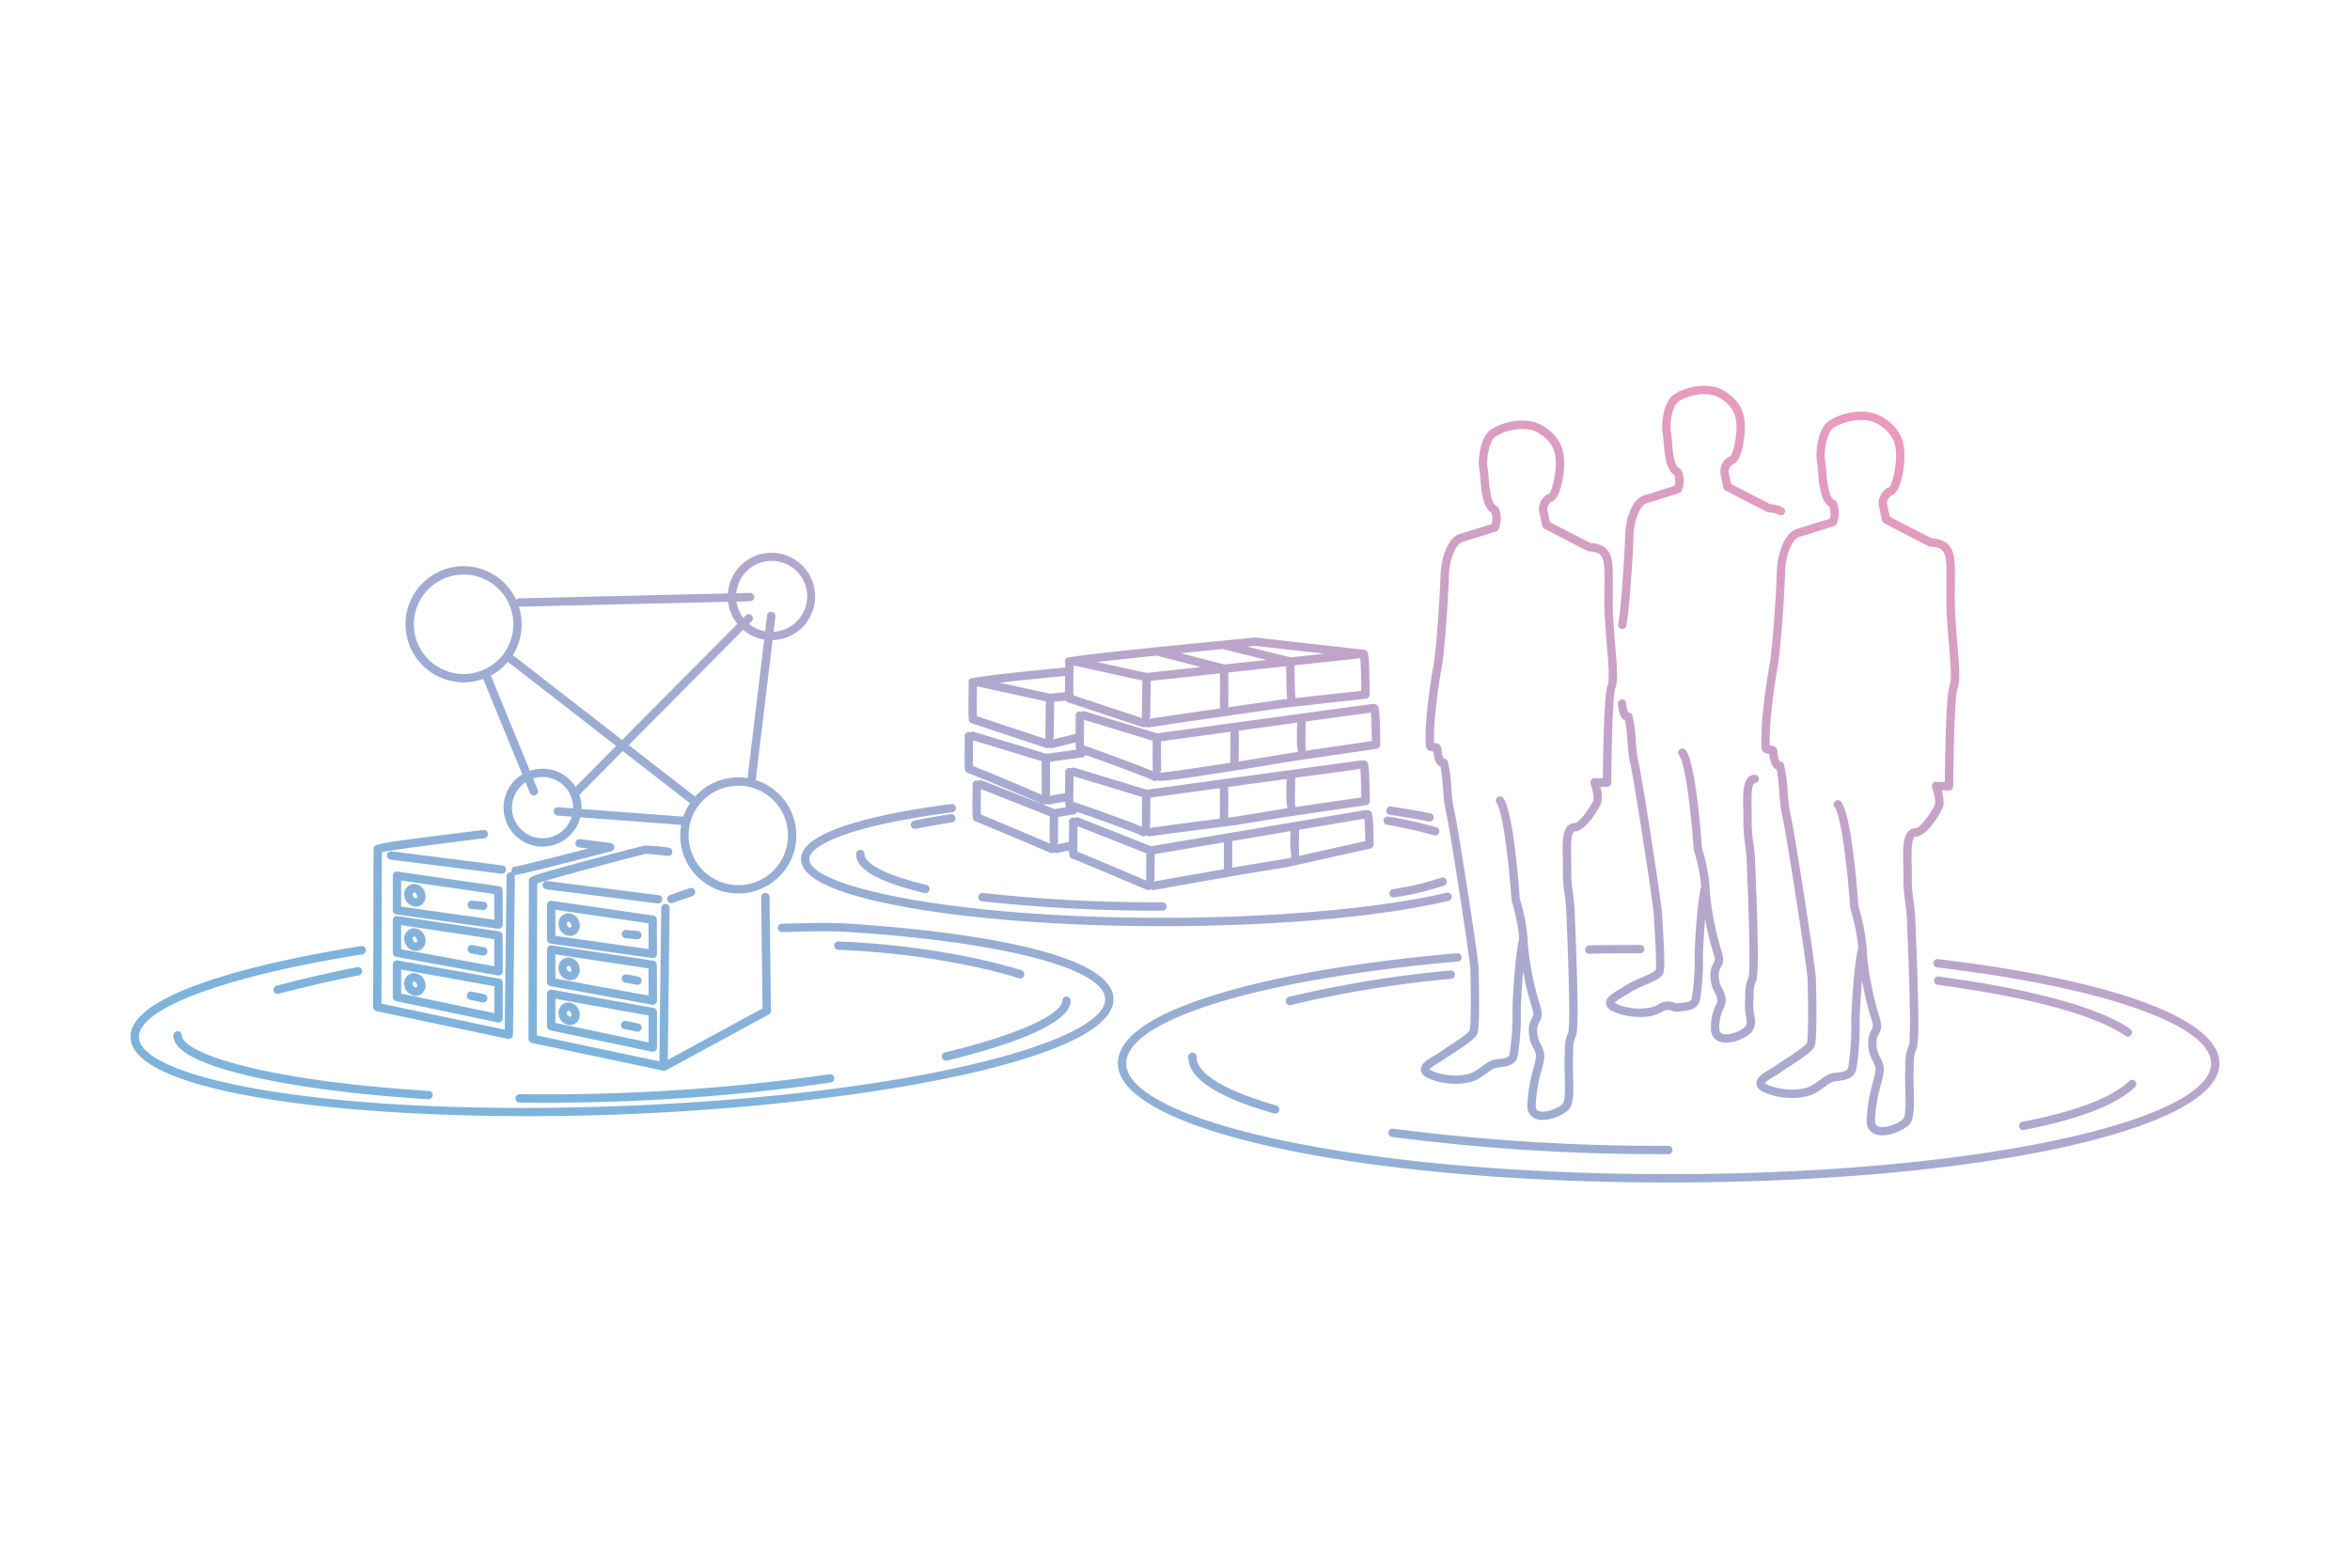 <svg xmlns="http://www.w3.org/2000/svg" width="505" height="337"><defs><clipPath id="b"><path d="M0 0h505v337H0z" transform="translate(100 689)" fill="none"/></clipPath><clipPath id="c"><path fill="url(#a)" d="M0 0h448.888v171.193H0z"/></clipPath><linearGradient id="a" x1=".985" y1=".092" x2=".208" y2=".807" gradientUnits="objectBoundingBox"><stop offset="0" stop-color="#f398bb"/><stop offset="1" stop-color="#7fb3db"/></linearGradient></defs><g transform="translate(-100 -689)" clip-path="url(#b)"><g clip-path="url(#c)" transform="translate(128.056 771.903)"><path d="M313.417 122.057a.9.9 0 01-.027-1.792c3.032-.093 5.046-.1 7.594-.107 1.009 0 2.093-.006 3.346-.016a.9.9 0 11.013 1.792c-1.256.009-2.343.013-3.354.016-2.535.007-4.537.013-7.545.106h-.028m75.08 1.152a.9.9 0 10-.211 1.78c35.726 4.26 58.811 12.35 58.811 20.61 0 6.039-12.281 12.085-33.691 16.588-22.127 4.652-51.559 7.214-82.873 7.214s-60.747-2.562-82.873-7.214c-21.412-4.5-33.692-10.548-33.692-16.588 0-9.33 28.6-18.125 71.171-21.887a.9.9 0 10-.157-1.786c-21.129 1.868-39.124 4.974-52.041 8.984-13.779 4.278-20.766 9.22-20.766 14.689 0 14.352 51.989 25.594 118.358 25.594S448.888 159.95 448.888 145.6c0-9.51-22.576-17.88-60.392-22.39m-103.906 3.232a.892.892 0 00-.981-.8 244.769 244.769 0 00-34.719 5.675.9.9 0 00.221 1.766.955.955 0 00.222-.028 242.77 242.77 0 0134.455-5.629.9.9 0 00.8-.98m-55.5 17.822a.9.9 0 10-1.792 0c0 4.55 6.229 8.628 18.512 12.119a.9.9 0 00.49-1.724c-11.1-3.155-17.21-6.846-17.21-10.395m42.09 17.149a443.461 443.461 0 0059.356 3.685.9.9 0 000-1.792 441.6 441.6 0 01-59.11-3.668.9.9 0 10-.246 1.775m135.355-3.262a.9.9 0 00.17 1.776.877.877 0 00.173-.017c11.939-2.328 19.989-5.455 23.925-9.293a.9.9 0 00-1.251-1.283c-3.682 3.589-11.426 6.557-23.017 8.817m-17.878-31.2a.9.9 0 10-.238 1.776c19.619 2.634 33.893 6.507 40.192 10.907a.9.9 0 101.026-1.469c-6.529-4.561-21.083-8.542-40.98-11.214m-68.264-74.704a.882.882 0 00.167.016.9.9 0 00.88-.73c.739-3.932 1.47-16.2 1.546-19.391.073-3.052 1.33-6.661 3.016-6.961a.955.955 0 00.111-.027l6.649-2.083a.9.9 0 00.523-.436 5.648 5.648 0 00.052-4.362.9.9 0 00-.483-.518c-1.2-.526-1.472-3.962-1.619-5.808a18.191 18.191 0 00-.215-1.944c-.349-1.691.255-5.554 1.489-6.526 1.572-1.239 6.216-2.645 9.121-.8 3.2 2.033 3.683 4.3 3.426 7.52-.157 1.978-.847 4.753-1.329 5.039a.89.89 0 00-.58.222 3.6 3.6 0 00-1.392 3.863l.526 2.551a.9.9 0 00.464.614c.332.174 8.158 4.248 9.045 4.655a.91.91 0 00.332.081 4.959 4.959 0 011.971.419.9.9 0 001.239-1.294 5.378 5.378 0 00-2.942-.906c-1.052-.513-5.709-2.926-8.44-4.347l-.452-2.19a1.483 1.483 0 00-.046-.151c-.031-.086-.263-.837.7-1.782 2.1-.6 2.608-5.584 2.691-6.632.295-3.7-.315-6.677-4.252-9.175-3.7-2.351-9.173-.685-11.192.908s-2.538 6.341-2.135 8.294c.075.367.125 1 .184 1.725.2 2.515.472 5.9 2.3 7.1a4.134 4.134 0 01.062 2.3l-6.186 1.938c-3.113.614-4.357 5.51-4.433 8.672-.073 3.058-.806 15.327-1.516 19.1a.9.9 0 00.715 1.047m.391 19.412a1.51 1.51 0 00.391.228 43.642 43.642 0 01.522 4.577 30.279 30.279 0 00.607 4.792c.554 1.905 4.931 30.048 5.036 32.379.022.491.068 1.255.124 2.169.161 2.672.539 8.93.267 9.777a13.038 13.038 0 01-3.069 1.586 21.046 21.046 0 00-3.54 1.774c-.345.246-.779.5-1.238.776-1.482.879-2.881 1.71-2.793 2.983.081 1.146 1.381 1.692 1.809 1.87a14.416 14.416 0 005.439 1.048 9.6 9.6 0 004.853-1.11 1.926 1.926 0 012-.237 2.933 2.933 0 001.565.192c.187-.038.418-.058.67-.083 1.227-.121 3.511-.348 3.873-2.611a53.733 53.733 0 00.617-8.484c-.076-.777.117-4.888.449-8.712a55.421 55.421 0 001.658 6.91c.6 1.79.47 2.013.218 2.457a5.191 5.191 0 00-.712 2.139 7.49 7.49 0 00.934 4.311 4.291 4.291 0 01.545 1.63 3.256 3.256 0 01-.385 1.2 10.209 10.209 0 00-.989 4.9 2.787 2.787 0 002.059 2.866 4.334 4.334 0 001.175.15c2.243 0 4.96-1.377 5.694-2.548a4.172 4.172 0 00.379-3.259 11.994 11.994 0 01-.212-2.793c.034-.733.048-1.291.059-1.743a6.416 6.416 0 01.558-2.974c.514-1.332.453-8.631-.2-24.409-.031-.753-.055-1.314-.066-1.622-.041-1.155-.2-2.411-.354-3.625a29.194 29.194 0 01-.35-4.735c.03-.625.009-1.44-.014-2.3-.046-1.76-.132-5.035.541-5.713.039-.039.052-.039.085-.039a.906.906 0 00.912-.879.9.9 0 00-.88-.912 1.865 1.865 0 00-1.39.567c-1.126 1.135-1.149 3.627-1.06 7.023.022.829.042 1.612.015 2.171a30.427 30.427 0 00.363 5.045c.155 1.229.3 2.39.34 3.465l.067 1.632c.757 18.214.592 22.936.322 23.69a8.093 8.093 0 00-.678 3.573c-.012.442-.024.988-.058 1.7a13.762 13.762 0 00.235 3.174c.177 1.057.22 1.45-.13 2.009-.463.739-3.339 2.057-4.863 1.626-.388-.109-.747-.325-.755-1.158a8.515 8.515 0 01.83-4.148 4.8 4.8 0 00.543-1.852 5.406 5.406 0 00-.709-2.468 5.867 5.867 0 01-.784-3.324 3.5 3.5 0 01.493-1.488c.527-.925.691-1.613-.074-3.91a62.574 62.574 0 01-2.229-10.873c-.1-.918-.162-1.7-.174-2.332a37.574 37.574 0 00-1.635-8.36c-.157-2.285-1.315-18.082-3.44-20.982a.9.9 0 10-1.446 1.058c1.4 1.9 2.646 13.37 3.105 20.15a.87.87 0 00.039.208 37.951 37.951 0 011.577 7.834c-.866 2.969-1.544 14.263-1.39 15.839a53.054 53.054 0 01-.6 8.027c-.123.769-.8.964-2.28 1.11-.315.031-.6.061-.84.108a1.431 1.431 0 01-.651-.133 3.664 3.664 0 00-3.509.409c-1.671 1.023-5.551 1.242-8.663-.062a2.682 2.682 0 01-.66-.36 9.488 9.488 0 011.866-1.3c.471-.28.958-.568 1.365-.859a20.336 20.336 0 013.208-1.587c2.271-.98 3.575-1.577 3.975-2.464.409-.9.289-4.3-.1-10.653-.055-.9-.1-1.657-.122-2.141-.113-2.528-4.5-30.73-5.107-32.8a31.086 31.086 0 01-.54-4.438 30.97 30.97 0 00-.735-5.5.922.922 0 00-.877-.621h-.008a5.63 5.63 0 01-.455-2.076.9.9 0 00-1.783.182c.189 1.852.536 2.855 1.16 3.354m-42.427 5.628c-.366-5.034 1.162-14.587 1.592-16.869.737-3.913 1.495-16.608 1.57-19.77.074-3.138 1.38-8.316 4.563-8.943L292.5 29.7a4.3 4.3 0 00-.063-2.424c-1.89-1.226-2.171-4.729-2.378-7.328-.061-.755-.113-1.407-.192-1.789-.415-2.014.117-6.911 2.2-8.552s7.724-3.362 11.545-.936c4.06 2.577 4.69 5.646 4.386 9.464-.086 1.081-.608 6.238-2.77 6.836-1.016 1-.769 1.791-.736 1.883a1.1 1.1 0 01.046.152l.47 2.28c2.829 1.472 7.671 3.983 8.752 4.509a5.55 5.55 0 013.032.928c1.816 1.74 1.8 2.961 1.716 10.908-.036 3.269.263 6.842.528 10 .37 4.419.662 7.911 0 9.513-.471 1.132-.79 11.223-.851 20.144a.9.9 0 01-.276.64.909.909 0 01-.652.249l-1.437-.049a6.545 6.545 0 01.16 3.7c-.028.06-3.018 5.962-5.723 5.929a.134.134 0 00-.111.048c-.705.712-.62 3.981-.568 5.934.022.893.045 1.735.014 2.382a30.225 30.225 0 00.362 4.9c.16 1.256.324 2.554.367 3.747.011.318.035.894.067 1.668.679 16.327.743 23.88.213 25.254a6.666 6.666 0 00-.58 3.088c-.012.468-.026 1.045-.062 1.8-.047.991-.011 2.217.028 3.514.086 2.955.169 5.745-.642 7.036-.755 1.206-3.552 2.623-5.862 2.623a4.487 4.487 0 01-1.211-.154 2.824 2.824 0 01-2.108-2.937 33.487 33.487 0 011.312-8.025 19.163 19.163 0 00.557-2.591 4.413 4.413 0 00-.567-1.7 7.742 7.742 0 01-.963-4.444 5.355 5.355 0 01.732-2.2c.258-.453.4-.7-.222-2.568a58.256 58.256 0 01-1.757-7.368c-.355 4.021-.564 8.426-.484 9.245a55.528 55.528 0 01-.639 8.772c-.371 2.318-2.719 2.551-3.98 2.675-.262.026-.5.048-.7.085a4.872 4.872 0 00-1.734.976c-.506.365-1.137.817-1.97 1.327-2.454 1.5-7.118 1.528-10.62.062-.438-.184-1.772-.742-1.852-1.91-.09-1.3 1.35-2.153 2.875-3.058.475-.281.924-.548 1.282-.8a65.21 65.21 0 011.969-1.322c1.419-.931 4.06-2.663 4.355-3.266.364-1.04.275-10.139.123-13.526-.108-2.413-4.64-31.54-5.212-33.511a31.4 31.4 0 01-.626-4.951 44.778 44.778 0 00-.545-4.756 1.55 1.55 0 01-.412-.237c-.587-.47-.935-1.382-1.139-3.014-.995-.047-1.528-.469-1.585-1.255m1.764-.531c.958.041 1.481.434 1.557 1.17a5.6 5.6 0 00.485 2.175.938.938 0 01.9.621 31.98 31.98 0 01.759 5.681 31.988 31.988 0 00.561 4.6c.623 2.141 5.165 31.316 5.282 33.931.005.125.432 12.772-.281 14.348-.445.981-2.271 2.23-5 4.023-.727.477-1.4.92-1.911 1.282-.419.3-.923.6-1.409.886a9.333 9.333 0 00-1.959 1.376 2.681 2.681 0 00.713.4c3.23 1.352 7.257 1.124 8.992.063a28.78 28.78 0 001.86-1.254 6.23 6.23 0 012.433-1.278c.243-.048.54-.08.866-.112 1.545-.152 2.256-.358 2.387-1.174a54.838 54.838 0 00.626-8.314c-.16-1.633.544-13.349 1.441-16.4a39.3 39.3 0 00-1.636-8.1.967.967 0 01-.039-.208c-.476-7.018-1.771-18.889-3.219-20.864a.9.9 0 011.446-1.06c2.2 3 3.394 19.348 3.555 21.7a39.016 39.016 0 011.69 8.623v.042c.013.648.074 1.454.179 2.4a64.8 64.8 0 002.308 11.257c.788 2.364.619 3.07.08 4.02a3.649 3.649 0 00-.514 1.551 6.084 6.084 0 00.814 3.456 5.558 5.558 0 01.73 2.539 18.675 18.675 0 01-.609 2.944 32.121 32.121 0 00-1.257 7.571c.007.882.391 1.111.8 1.228 1.586.448 4.583-.925 5.067-1.7.521-.83.432-3.837.368-6.032-.039-1.332-.076-2.59-.027-3.65.035-.74.049-1.3.061-1.762a8.277 8.277 0 01.7-3.689c.282-.772.453-5.655-.332-24.535-.032-.778-.056-1.357-.068-1.678-.04-1.113-.192-2.315-.353-3.587a31.458 31.458 0 01-.375-5.215c.028-.581.006-1.391-.016-2.249-.091-3.506-.067-6.078 1.088-7.243a1.928 1.928 0 011.416-.578h.008c.989 0 3.319-3.265 4.05-4.878.213-.47-.14-2.277-.59-3.605a.9.9 0 01.13-.822.883.883 0 01.75-.362l1.763.06c.04-4.52.225-18.081.981-19.9.5-1.2.2-4.831-.126-8.676-.267-3.192-.57-6.812-.534-10.165.085-7.921.021-8.459-1.164-9.594a5.13 5.13 0 00-2.059-.443.888.888 0 01-.332-.081c-.917-.42-9.014-4.636-9.358-4.814a.9.9 0 01-.463-.614l-.545-2.641a3.688 3.688 0 011.43-3.967.9.9 0 01.58-.223c.519-.281 1.241-3.171 1.406-5.243.266-3.346-.23-5.7-3.56-7.809-3.02-1.916-7.843-.456-9.475.831-1.283 1.013-1.913 5.027-1.551 6.782a18.827 18.827 0 01.222 2.007c.153 1.917.438 5.485 1.694 6.036a.9.9 0 01.483.518 5.814 5.814 0 01-.052 4.489.9.9 0 01-.523.435l-6.879 2.155a.958.958 0 01-.111.028c-1.759.312-3.069 4.062-3.146 7.231-.079 3.3-.833 15.987-1.6 20.059-.409 2.173-1.837 11.067-1.59 16.007m73.664-36.9c.077-3.24 1.421-8.584 4.7-9.229l6.662-2.087a4.483 4.483 0 00-.064-2.555c-1.954-1.255-2.243-4.881-2.458-7.569-.063-.782-.117-1.458-.2-1.855-.429-2.078.118-7.131 2.263-8.822s7.973-3.47 11.915-.969c4.191 2.66 4.84 5.829 4.527 9.769-.089 1.117-.627 6.452-2.853 7.052-1.075 1.049-.81 1.891-.775 1.988a1.37 1.37 0 01.047.153l.49 2.376c2.931 1.525 7.97 4.137 9.081 4.678a5.716 5.716 0 013.125.953c1.869 1.791 1.855 3.053 1.766 11.268-.037 3.387.273 7.089.547 10.354.383 4.571.685 8.181 0 9.834-.489 1.176-.82 11.628-.884 20.866a.9.9 0 01-.927.889l-1.531-.052c.316 1.213.612 2.886.177 3.846-.028.061-3.064 6.153-5.9 6.119a.162.162 0 00-.138.06c-.74.747-.652 4.14-.6 6.167.024.923.047 1.794.015 2.462a31.261 31.261 0 00.375 5.084c.164 1.3.334 2.643.378 3.877.013.332.037.937.072 1.748.7 16.885.767 24.694.221 26.111a6.919 6.919 0 00-.6 3.208 77.777 77.777 0 01-.064 1.864c-.048 1.028-.012 2.3.028 3.64.09 3.053.174 5.938-.659 7.267-.764 1.217-3.712 2.695-6.082 2.695a4.464 4.464 0 01-1.205-.153 2.894 2.894 0 01-2.159-3.009 34.672 34.672 0 011.357-8.3 19.513 19.513 0 00.577-2.688 4.6 4.6 0 00-.589-1.776 7.982 7.982 0 01-1-4.583 5.531 5.531 0 01.755-2.268c.272-.477.42-.739-.227-2.684a60.768 60.768 0 01-1.86-7.854c-.38 4.227-.607 8.946-.522 9.812a57.524 57.524 0 01-.661 9.072c-.38 2.377-2.794 2.615-4.092 2.743-.272.027-.522.05-.724.09a5.04 5.04 0 00-1.808 1.015 31.39 31.39 0 01-2.037 1.372c-2.534 1.549-7.35 1.576-10.967.062-.449-.188-1.815-.76-1.9-1.949-.092-1.324 1.391-2.2 2.961-3.137.493-.292.959-.569 1.33-.834.54-.385 1.263-.86 2.039-1.368 1.475-.967 4.22-2.768 4.519-3.393.381-1.066.289-10.5.131-14.019-.113-2.5-4.8-32.658-5.4-34.7a32.575 32.575 0 01-.647-5.121 46.066 46.066 0 00-.568-4.944 1.582 1.582 0 01-.435-.247c-.6-.483-.961-1.428-1.17-3.125-1.029-.042-1.579-.47-1.638-1.27-.378-5.211 1.2-15.1 1.648-17.458.775-4.122 1.544-17.092 1.626-20.473m.135 20.8c-.424 2.256-1.908 11.5-1.645 16.607.992.036 1.533.434 1.61 1.184a5.629 5.629 0 00.516 2.282.929.929 0 01.922.62 33.016 33.016 0 01.785 5.874 33.112 33.112 0 00.582 4.767c.645 2.217 5.346 32.414 5.468 35.121.005.129.447 13.213-.289 14.839-.457 1.008-2.344 2.3-5.169 4.151-.753.495-1.455.954-1.979 1.329-.434.309-.954.618-1.457.917a9.2 9.2 0 00-2.054 1.455 2.612 2.612 0 00.769.436c3.353 1.4 7.534 1.165 9.338.063.8-.492 1.4-.92 1.927-1.3a6.424 6.424 0 012.508-1.318c.25-.05.557-.082.893-.115 1.616-.16 2.361-.377 2.5-1.243a56.837 56.837 0 00.647-8.614c-.165-1.691.564-13.826 1.492-16.969a40.617 40.617 0 00-1.7-8.4.922.922 0 01-.039-.209c-.513-7.558-1.826-19.551-3.339-21.617a.9.9 0 111.446-1.059c2.268 3.095 3.509 20.033 3.674 22.45a40.331 40.331 0 011.749 8.923v.041c.014.674.077 1.509.186 2.483a67.142 67.142 0 002.391 11.661c.812 2.436.639 3.162.085 4.136a3.8 3.8 0 00-.536 1.618 6.329 6.329 0 00.845 3.6 5.742 5.742 0 01.754 2.613 19.336 19.336 0 01-.63 3.042 33.277 33.277 0 00-1.3 7.846c.008.937.436 1.183.854 1.3 1.653.467 4.778-.964 5.281-1.769.544-.868.457-3.859.386-6.263-.04-1.378-.079-2.68-.027-3.777.036-.767.05-1.351.063-1.825a8.531 8.531 0 01.721-3.808c.293-.79.472-5.836-.341-25.393l-.072-1.758c-.041-1.152-.2-2.4-.365-3.716a32.485 32.485 0 01-.388-5.393c.029-.6.006-1.442-.017-2.33-.094-3.622-.07-6.279 1.118-7.477a1.92 1.92 0 011.442-.589h.008c1.035 0 3.463-3.393 4.223-5.068.223-.494-.142-2.376-.609-3.756a.9.9 0 01.129-.823.89.89 0 01.75-.361l1.858.063c.041-4.647.231-18.739 1.014-20.62.52-1.249.2-5.012-.129-9-.277-3.305-.591-7.051-.553-10.522.089-8.213.021-8.771-1.214-9.956a5.308 5.308 0 00-2.154-.467.9.9 0 01-.331-.08c-.949-.435-9.331-4.8-9.687-4.985a.9.9 0 01-.464-.614l-.565-2.735c-.156-.475-.568-2.287 1.472-4.075a.9.9 0 01.58-.222c.558-.276 1.315-3.285 1.487-5.457.277-3.476-.24-5.918-3.7-8.114-3.137-1.99-8.149-.474-9.846.863-1.336 1.053-1.994 5.227-1.617 7.052a19.48 19.48 0 01.229 2.075c.159 1.99.455 5.7 1.772 6.275a.9.9 0 01.484.518 5.988 5.988 0 01-.052 4.622.9.9 0 01-.524.435l-7.122 2.232a.773.773 0 01-.111.027c-1.863.332-3.2 4.155-3.282 7.518-.082 3.416-.864 16.554-1.656 20.76m-199.238 54.913c-4.18-.275-8.985-.149-12.494-.056-.842.022-1.608.041-2.272.054a.9.9 0 00.015 1.792h.017c.669-.013 1.44-.032 2.287-.055 3.474-.091 8.231-.218 12.328.053 33.08 2.179 54.623 7.809 54.884 14.342.363 9.109-40.965 20.525-103.067 23S2.158 149.115 1.8 140.006c-.246-6.176 18.566-13.17 47.928-17.821a.9.9 0 10-.28-1.771C34.438 122.791-.419 129.465 0 140.077c.445 11.175 40.849 16.862 85.329 16.861 6.979 0 14.064-.14 21.1-.421 51.914-2.07 105.3-11.937 104.786-24.865-.445-11.162-39.7-14.949-56.556-16.06M59.452 48.263a12.467 12.467 0 0123.442-2.233.88.88 0 01.678-.358l44.8-1.064a9.449 9.449 0 01.239-1.562 9.383 9.383 0 119.352 11.6l-3.62 30.074a12.476 12.476 0 01-3.721 24.374 12.6 12.6 0 01-3-.366 12.453 12.453 0 01-9.28-14.379l-21.7-1.634a8.373 8.373 0 01-8.092 6.3 8.438 8.438 0 01-2.013-.246 8.367 8.367 0 01-2.346-15.279l-8.418-20.5a12.326 12.326 0 01-4.18.731 12.494 12.494 0 01-12.141-15.46m26.365 34.473a8.333 8.333 0 019.794 3.456l8.746-8.811-23.228-18.028c-.017-.013-.025-.034-.041-.048a12.525 12.525 0 01-3.053 2.612c-.205.124-.414.237-.623.349zm21.24-5.53l14.263 11.07a12.488 12.488 0 0111.268-3.974l3.581-29.788c-.231-.039-.464-.07-.695-.127a9.315 9.315 0 01-3.826-1.959zm-1.273 1.282L96.438 87.9a8.278 8.278 0 01.457 3.035l21.9 1.649a12.369 12.369 0 011.433-2.89zM94.81 92.577l-3.041-.229a.9.9 0 01-.826-.961.886.886 0 01.962-.826l3.2.241a6.491 6.491 0 00-.54-2.765l-.008-.019a6.438 6.438 0 00-.4-.783A6.525 6.525 0 0086.5 84.4l1.018 2.477a.9.9 0 01-1.658.681l-.971-2.362a6.566 6.566 0 109.92 7.385m38.339-6.344a10.684 10.684 0 106.591 4.842 10.665 10.665 0 00-6.591-4.842M130.17 44.57l2.931-.07a.873.873 0 01.917.876.9.9 0 01-.874.917l-2.94.07a7.553 7.553 0 001.021 2.853 7.651 7.651 0 00.444.652l.46-.463a.9.9 0 111.273 1.262l-.485.489a7.546 7.546 0 002.985 1.5c.16.039.321.065.48.093l.4-3.305a.9.9 0 111.779.213l-.385 3.2a7.625 7.625 0 10-8-8.287m-46.741 2.864a12.389 12.389 0 01.254 6.784 12.518 12.518 0 01-1.562 3.667.886.886 0 01.1.05L105.63 76.1l24.77-24.96a9.46 9.46 0 01-.71-1 9.339 9.339 0 01-1.284-3.738l-44.791 1.063h-.022a.848.848 0 01-.158-.031M69.02 61.618A10.611 10.611 0 0075.908 61l.011-.008h.012a10.791 10.791 0 001.175-.606 10.686 10.686 0 10-8.085 1.237m-37.444 69.059a.9.9 0 00.231-.03c5.257-1.407 11.031-2.738 17.164-3.957a.9.9 0 10-.35-1.757c-6.17 1.226-11.983 2.566-17.277 3.983a.9.9 0 00.231 1.762M11 139.639a.9.9 0 10-1.791.072c.095 2.39 3.071 4.541 9.1 6.574 9.721 3.278 26.38 5.839 45.708 7.023h.056a.9.9 0 00.054-1.791c-19.177-1.177-35.667-3.7-45.244-6.933-7.228-2.439-7.86-4.4-7.882-4.948m139.271 8.286a415.773 415.773 0 01-43.671 3.986c-7.667.307-15.4.412-22.994.317a.917.917 0 00-.907.885.9.9 0 00.885.908q2.713.034 5.448.034c5.856 0 11.769-.118 17.641-.352a417.446 417.446 0 0043.86-4 .9.9 0 00-.261-1.774m24.1-3.6a.9.9 0 00.87.686.856.856 0 00.211-.025c10.016-2.416 26.785-7.314 26.56-12.963a.9.9 0 00-1.791.072c.1 2.5-7.651 6.918-25.19 11.149a.9.9 0 00-.66 1.082M191.45 125.6c-7.741-2.472-22.683-5.576-39.312-6.191a.879.879 0 00-.929.863.9.9 0 00.863.928c16.449.609 31.2 3.67 38.833 6.107a.879.879 0 00.273.043.9.9 0 00.272-1.75m-47.377-23.91c0 4.217 7.806 7.732 23.2 10.449 14.534 2.563 33.848 3.975 54.383 3.975 24.478 0 46.951-1.99 61.657-5.458a.9.9 0 00-.411-1.744c-14.362 3.387-37.258 5.409-61.246 5.409-44.665 0-75.792-6.657-75.792-12.632 0-2.81 8.06-7.128 30.777-10.048a.9.9 0 00-.229-1.779c-12.079 1.554-32.341 5.156-32.341 11.827m126.475-9.516c2.967.436 5.769.914 8.327 1.423a.9.9 0 10.35-1.758c-2.588-.514-5.42-1-8.416-1.438a.9.9 0 00-.261 1.774m-93.281.621a.9.9 0 00-1.02-.753c-2.883.434-5.553.913-7.936 1.424a.9.9 0 00.376 1.752c2.346-.5 4.98-.975 7.827-1.4a.894.894 0 00.753-1.019m-19.541 7.911a.9.9 0 10-1.792 0c0 3.213 4.808 5.921 14.7 8.28a.881.881 0 00.209.025.9.9 0 00.207-1.768c-12.362-2.948-13.323-5.748-13.323-6.537m25.362 8.269a.9.9 0 00-.207 1.781 344.689 344.689 0 0038.775 2.02.9.9 0 100-1.792 342.707 342.707 0 01-38.568-2.008m98.477-3.252a62.1 62.1 0 01-10.323 2.44.9.9 0 00.144 1.78.815.815 0 00.146-.012 63.874 63.874 0 0010.63-2.518.9.9 0 10-.6-1.69m-11.472-11.383a87.955 87.955 0 0110.017 2.255.912.912 0 00.257.038.9.9 0 00.257-1.755 89.731 89.731 0 00-10.226-2.3.9.9 0 10-.306 1.766m-90.843-16.698c.014-.933.03-1.991.011-2.19a.861.861 0 01.66-1.048.829.829 0 01.542.065.881.881 0 01.758-.129l15.565 4.728 6.427-.878a7.253 7.253 0 01-.133-1.566c-1.906.472-4.527 1.127-4.771 1.2a.877.877 0 01-.264.04.9.9 0 01-.487-.149.888.888 0 01-.491.152.916.916 0 01-.282-.046l-15.978-5.3c-.776-.259-.8-.432-.719-6.184.014-1.058.03-2.257.01-2.469a.86.86 0 01.66-1.046.8.8 0 01.222-.006c3.584-.785 18.887-2.188 19.867-2.277.005-.569.005-1.031-.006-1.154a.858.858 0 01.66-1.045.773.773 0 01.24-.007c4.269-.859 38.385-4.1 39.862-4.244a.907.907 0 01.185 0l23.3 2.617a.96.96 0 01.527.238c.328.3.611.563.665 9.381a.9.9 0 01-.8.9L247.7 69.206l-10.385 1.481c-7.064 1.015-17.779 2.568-18.341 2.684a.865.865 0 01-.272.046.823.823 0 01-.46-.148.852.852 0 01-.723.082l-15.978-5.3a.739.739 0 01-.543-.434l-2.508.272c-.029 1.273-.083 5.006-.118 7.592a.879.879 0 01-.206.538c1.028-.268 3.605-.908 4.91-1.23.005-.458.013-.962.022-1.537.013-.93.03-1.985.01-2.184a.862.862 0 01.66-1.048.829.829 0 01.542.065.882.882 0 01.758-.129l15.564 4.729 46.049-6.3a.871.871 0 01.374.032.939.939 0 01.133-.039.961.961 0 01.7.243c.327.3.609.561.664 8.484a.9.9 0 01-.766.894l-17.776 2.609-10.138 1.665c-12.262 1.921-16.72 2.6-18.427 2.6a2.175 2.175 0 01-.812-.108.888.888 0 01-.866.062c-2.661-1.244-11.062-4.28-14.51-5.5a.883.883 0 01-.668.5l-7 .957c-.024.942 0 4.528.017 6.787a.882.882 0 01-.219.579c.7-.142 2.117-.393 3.425-.617 0-.6.014-1.31.027-2.165.014-.933.031-1.99.011-2.191a.861.861 0 01.659-1.048.839.839 0 01.544.065.88.88 0 01.758-.129l15.564 4.728 46.049-6.3a.884.884 0 01.374.032.859.859 0 01.133-.038.948.948 0 01.7.243c.327.3.609.56.664 8.484a.9.9 0 01-.766.893l-17.776 2.61-10.143 1.661c-7.149.911-17.924 2.3-18.631 2.424a.882.882 0 01-.209.026.87.87 0 00-.968 0 .894.894 0 01-.379-.085c-2.525-1.179-10.374-3.935-14.061-5.205a.883.883 0 01-.664.548l-3.355.565c-.029.7-.046 3.155-.047 5.347a.888.888 0 01-.216.564c.587-.131 1.652-.344 2.574-.525 0-.565.013-1.213.025-1.984.014-.934.03-1.991.011-2.191a.86.86 0 01.659-1.048.837.837 0 01.547.066.879.879 0 01.824-.106l15.587 6.166 45.929-7.754a.88.88 0 01.4.029.9.9 0 01.138-.039.977.977 0 01.7.244c.311.286.606.557.66 7.134a.9.9 0 01-.7.883l-17.775 3.957-10.2 1.677c-7.153 1.252-18 3.161-18.535 3.285a.845.845 0 01-.205.024.869.869 0 00-.986.005.887.887 0 01-.381-.086c-.7-.322-15.01-6.372-15.947-6.685-.495-.165-.681-.317-.731-1.752-1.195.237-2.273.457-2.447.506a.891.891 0 01-.25.035.915.915 0 01-.489-.149.9.9 0 01-.5.156.906.906 0 01-.381-.086c-.7-.322-15.01-6.372-15.947-6.685-.769-.256-.8-.464-.718-5.561.014-.934.03-1.991.011-2.191a.861.861 0 01.66-1.048.834.834 0 01.546.066.88.88 0 01.824-.106l15.587 6.166 2.471-.418a3.115 3.115 0 01-.2-1.207c-1.558.269-3.1.546-3.313.6a.885.885 0 01-.726-.118.884.884 0 01-.879.073c-3.34-1.561-15-6.37-15.949-6.686-.769-.256-.8-.464-.718-5.562m55.675 26.217c.013-1.778.026-4.357.021-5.751l-14.857 2.508c-.028.7-.045 3.155-.047 5.346a.882.882 0 01-.227.58c.92-.177 4.057-.747 15.11-2.683m14.543-2.491a24.91 24.91 0 01-.179-5.681l-12.553 2.119c.012.875.007 2.54-.016 5.738l1.436-.252 10.162-1.669zm15.866-3.533c-.027-1.875-.1-3.846-.189-4.825l-14.033 2.37c-.043 1.486-.075 4.873.006 5.539.009.025.012.052.019.078zm-61.851-3.23c0 .353-.008.816-.018 1.47-.018 1.16-.048 3.16 0 4.025 2.472.977 12.068 5.05 14.864 6.241a.879.879 0 01-.088-.375c0-3.647.028-4.976.056-5.5zm-20.762-2.481c2.472.978 12.068 5.051 14.864 6.242A.883.883 0 01197.5 98c0-3.646.028-4.975.056-5.5l-14.811-5.859c0 .353-.009.816-.019 1.469-.018 1.16-.048 3.161 0 4.025m51.353.893c.018-2.385.033-6.046.008-6.524v-.051l-14.914 2.039c-.03.78-.053 3.5-.06 5.933a.885.885 0 01-.237.591c.9-.137 4.016-.56 15.2-1.988m14.563-2.252c-.408-1.365-.258-4.83-.17-6.29l-12.619 1.719c.048.34.061 1.455.023 6.587l1.477-.187 10.122-1.663zm15.847-2.326c-.028-2.447-.1-4.974-.205-6.126l-14 1.914c-.049 1.044-.1 5.253-.011 6a.893.893 0 01.05.287zm-61.842-4.562c0 .356-.008.83-.019 1.506-.018 1.15-.047 3.128 0 4 2.45.833 11.148 3.844 14.775 5.383a.9.9 0 01-.078-.362c.012-3.975.039-5.458.068-6.052zM200.8 65.835c-.015-.8 0-1.923.017-3.482-1.357.125-8.643.8-14.059 1.446l10.868 2.378zm6.874-6.481l10.694 2.341L230 60.437l-9.51-2.457c-4.852.5-9.406.98-12.815 1.374m17.963-1.9l9.42 2.433 9.044-.978-9.452-2.344a3088.9 3088.9 0 00-9.012.889m-23.021 9.059l14.853 4.926a.871.871 0 01-.147-.472c.04-2.927.09-6.342.122-7.644l-14.81-3.241c0 .4-.008.971-.019 1.8-.019 1.341-.049 3.656 0 4.627m31.5 2.819a.9.9 0 01-.03-.156c.017-2.307.034-5.749.028-7.384L219.235 63.4c-.029 1.273-.083 5.006-.119 7.592a.884.884 0 01-.233.578c.91-.151 4.045-.626 15.235-2.238m14.463-2.03a.828.828 0 01-.055-.2c-.075-.95-.188-4.869-.2-6.846L235.905 61.6c.013 1.043.007 3.136-.024 7.48l1.184-.17 10.413-1.484zm15.9-1.763c-.028-2.828-.108-5.746-.216-7l-14.151 1.529c.013 1.664.112 5.756.2 6.9a.825.825 0 01-.018.15zm-24.469-9.491l9.279 2.3 7.289-.788-14.9-1.673-1.664.159M181.876 71l14.853 4.926a.87.87 0 01-.146-.472c.039-2.927.09-6.343.121-7.645l-14.81-3.239c0 .4-.008.971-.02 1.8-.018 1.34-.049 3.656 0 4.627m54.466 10.007c.018-2.38.034-6.129.008-6.614v-.052l-14.907 2.042c-.021.807-.008 3.6.018 6.106a.9.9 0 01-.263.641.912.912 0 01.1.006c1.1-.026 8.786-1.162 15.046-2.126m14.558-2.34c-.407-1.365-.257-4.83-.169-6.291L238.113 74.1c.048.34.061 1.459.022 6.629l1.452-.227 10.147-1.666zm15.848-2.327c-.027-2.447-.1-4.973-.205-6.126l-14 1.915c-.049 1.043-.1 5.253-.011 6a.893.893 0 01.05.287zm-61.838-4.562c0 .355-.008.826-.019 1.5-.017 1.153-.048 3.139 0 4.014 2.333.816 11.17 3.981 14.85 5.56a.892.892 0 01-.073-.346c-.042-4.124-.033-5.645-.01-6.247zm-23.854 4.4c0 .356-.008.83-.019 1.506-.018 1.157-.048 3.153 0 4.02 2.4.924 11.219 4.588 14.848 6.216a.9.9 0 01-.072-.336c-.043-4.633-.031-6.289-.008-6.926zm-44.656 32.8a.9.9 0 00-.885.908l.291 23.9-20.36 11.059.392-32.589a.9.9 0 00-.885-.907h-.011a.9.9 0 00-.9.885l-.4 32.927L87.3 139.59l.09-32.66c3.289-1.158 22.445-6.206 23.4-6.364.32-.013 2.381.191 4.7.466a.9.9 0 00.212-1.781 44.487 44.487 0 00-5.119-.464c-.592.084-7.244 1.821-12.57 3.259C85.6 105.4 85.6 105.469 85.6 106.354c0 .408-.092 33.959-.092 33.959h.018a.884.884 0 00.693.88l27.943 5.9a.9.9 0 00.366.087h.012c.015 0 .029-.008.044-.009s.056.009.084.009a.9.9 0 00.428-.108l22.042-11.972a.9.9 0 00.468-.8l-.3-24.443a.9.9 0 00-.908-.886m-22.984 2.277a.9.9 0 00.112-1.785L89.491 106.4a.9.9 0 00-.227 1.779l24.038 3.062a.822.822 0 00.115.007m1.956-.687a.9.9 0 001.142.551l4.146-1.445a.9.9 0 10-.59-1.693l-4.147 1.445a.9.9 0 00-.551 1.142m-62.534 23.807l28.261 5.968a.8.8 0 00.165.018h.021a.875.875 0 00.324-.065.991.991 0 00.095-.053.9.9 0 00.176-.117 1.032 1.032 0 00.083-.093.938.938 0 00.109-.16.8.8 0 00.051-.128.714.714 0 00.039-.094c.006-.03 0-.058 0-.088a.751.751 0 00.018-.087l.409-34.046a.887.887 0 00-.074-.362.863.863 0 00.23.047c.876 0 14.674-3.564 20.566-5.1a.9.9 0 00-.112-1.757l-6.5-.828a.9.9 0 10-.227 1.778l1.878.239c-6.974 1.8-14.826 3.781-15.639 3.872a.9.9 0 00-.79 1.247.835.835 0 00-.217-.047H81.7a.9.9 0 00-.9.885l-.4 32.955-26.482-5.592.089-32.57c1.917-.384 8.61-1.3 19.947-2.717 1.1-.137 1.823-.229 1.981-.251a.9.9 0 10-.252-1.774c-.156.022-.869.111-1.953.247-21.11 2.646-21.514 2.7-21.514 3.829 0 .409-.092 33.96-.092 33.96h.018a.883.883 0 00.694.879m27.854-30.3a.9.9 0 00-.775-1l-23.725-3.02a.9.9 0 10-.227 1.778l23.728 3.023a.821.821 0 00.115.007.9.9 0 00.887-.782m31.692 29.611a.9.9 0 01.738.882v7.638a.9.9 0 01-.9.9.907.907 0 01-.184-.019L90.215 138.5a.9.9 0 01-.712-.877v-6.978a.9.9 0 011.054-.882zm-1.054 1.632l-20.037-3.594v5.182l20.037 4.2zm1.792-3.207a.893.893 0 01-1.058.885l-21.829-4a.9.9 0 01-.735-.881v-6.979a.9.9 0 011.03-.885l21.8 3.284a.9.9 0 01.764.883zm-1.8-1.073l-.021-5.845-20.013-3.014v5.19zm1.8-8.964a.9.9 0 01-.9.9.845.845 0 01-.125-.009l-21.829-3.091a.9.9 0 01-.771-.888v-7.42a.9.9 0 011.024-.887l21.8 3.156a.9.9 0 01.768.885zm-1.8-1.03l-.02-5.546-20.014-2.9v5.608zM96.5 115.625a2.322 2.322 0 01-.5 1.875 2.058 2.058 0 01-1.562.714 2.6 2.6 0 01-2.456-2.4 2.184 2.184 0 012.044-2.476 2.561 2.561 0 012.48 2.293m-1.772.266c-.064-.42-.408-.772-.59-.772h-.008c-.118.007-.4.024-.365.589.026.478.643.881.871.618a.546.546 0 00.091-.436m1.772 9.249a2.32 2.32 0 01-.505 1.866 2.058 2.058 0 01-1.562.715 2.6 2.6 0 01-2.456-2.4 2.185 2.185 0 012.044-2.477 2.562 2.562 0 012.48 2.293zm-1.772.266c-.064-.419-.408-.772-.59-.772h-.008c-.118.008-.4.024-.365.589.026.478.643.882.871.619a.546.546 0 00.091-.436m-2.752 9.561a2.184 2.184 0 012.044-2.476 2.583 2.583 0 012.48 2.293 2.322 2.322 0 01-.504 1.868 2.061 2.061 0 01-1.562.714 2.6 2.6 0 01-2.456-2.4m1.79-.1c.026.478.643.882.871.618a.543.543 0 00.091-.436c-.064-.42-.407-.772-.589-.772h-.009c-.118.007-.4.025-.365.589m15.273-17.711l-2.578-.251a.9.9 0 00-.174 1.784l2.578.251h.088a.9.9 0 00.086-1.789m.078 9.793l-2.578-.483a.9.9 0 00-.33 1.762l2.578.483a.951.951 0 00.166.015.9.9 0 00.164-1.777m-2.927 11.292l2.578.54a.929.929 0 00.185.02.9.9 0 00.183-1.774l-2.578-.54a.9.9 0 10-.367 1.755m-26.952-10.85a.9.9 0 01.738.883v7.634a.9.9 0 01-.9.9.92.92 0 01-.184-.019l-21.829-4.571a.9.9 0 01-.712-.876v-6.979a.9.9 0 011.055-.882zm-1.055 1.632l-20.037-3.593v5.178l20.037 4.2zm1.792-3.207a.9.9 0 01-1.058.885l-21.829-4a.9.9 0 01-.735-.882v-6.978a.9.9 0 011.03-.885l21.8 3.284a.894.894 0 01.763.883zm-1.8-1.073l-.02-5.844-20.014-3.015v5.19zm1.8-8.964a.9.9 0 01-.9.9 1 1 0 01-.125-.009l-21.826-3.091a.9.9 0 01-.771-.887v-7.42a.9.9 0 01.31-.678.906.906 0 01.715-.21l21.8 3.156a.9.9 0 01.768.884zm-1.8-1.029l-.019-5.547-20.015-2.9v5.607zm-14.824-5.414a2.321 2.321 0 01-.505 1.871 2.059 2.059 0 01-1.563.715 2.6 2.6 0 01-2.456-2.4 2.185 2.185 0 012.043-2.477 2.565 2.565 0 012.481 2.294m-1.773.267c-.063-.42-.407-.773-.589-.773h-.009c-.117.008-.4.025-.364.589.026.48.643.881.87.619a.543.543 0 00.091-.436m1.773 9.247a2.322 2.322 0 01-.505 1.872 2.059 2.059 0 01-1.563.715 2.6 2.6 0 01-2.456-2.4 2.184 2.184 0 012.043-2.476 2.563 2.563 0 012.481 2.293m-1.773.267c-.063-.42-.407-.772-.589-.772h-.009c-.117.007-.4.025-.364.589.026.479.643.881.87.618a.543.543 0 00.098-.441zm-2.751 9.561a2.184 2.184 0 012.043-2.476 2.562 2.562 0 012.481 2.293 2.323 2.323 0 01-.505 1.872 2.059 2.059 0 01-1.563.715 2.6 2.6 0 01-2.456-2.4m1.79-.1c.026.48.643.883.87.619a.543.543 0 00.091-.436c-.063-.419-.407-.771-.589-.771h-.009c-.117.007-.4.024-.364.588M75.9 110.869l-2.578-.252a.9.9 0 00-.175 1.784l2.578.251a.741.741 0 00.088 0 .9.9 0 00.087-1.788m.078 9.792l-2.578-.483a.9.9 0 00-.331 1.762l2.578.483a.872.872 0 00.166.015.9.9 0 00.165-1.777m-2.928 11.296l2.578.541a.936.936 0 00.185.019.9.9 0 00.187-1.773l-2.578-.54a.9.9 0 10-.368 1.754" fill="url(#a)"/></g></g></svg>